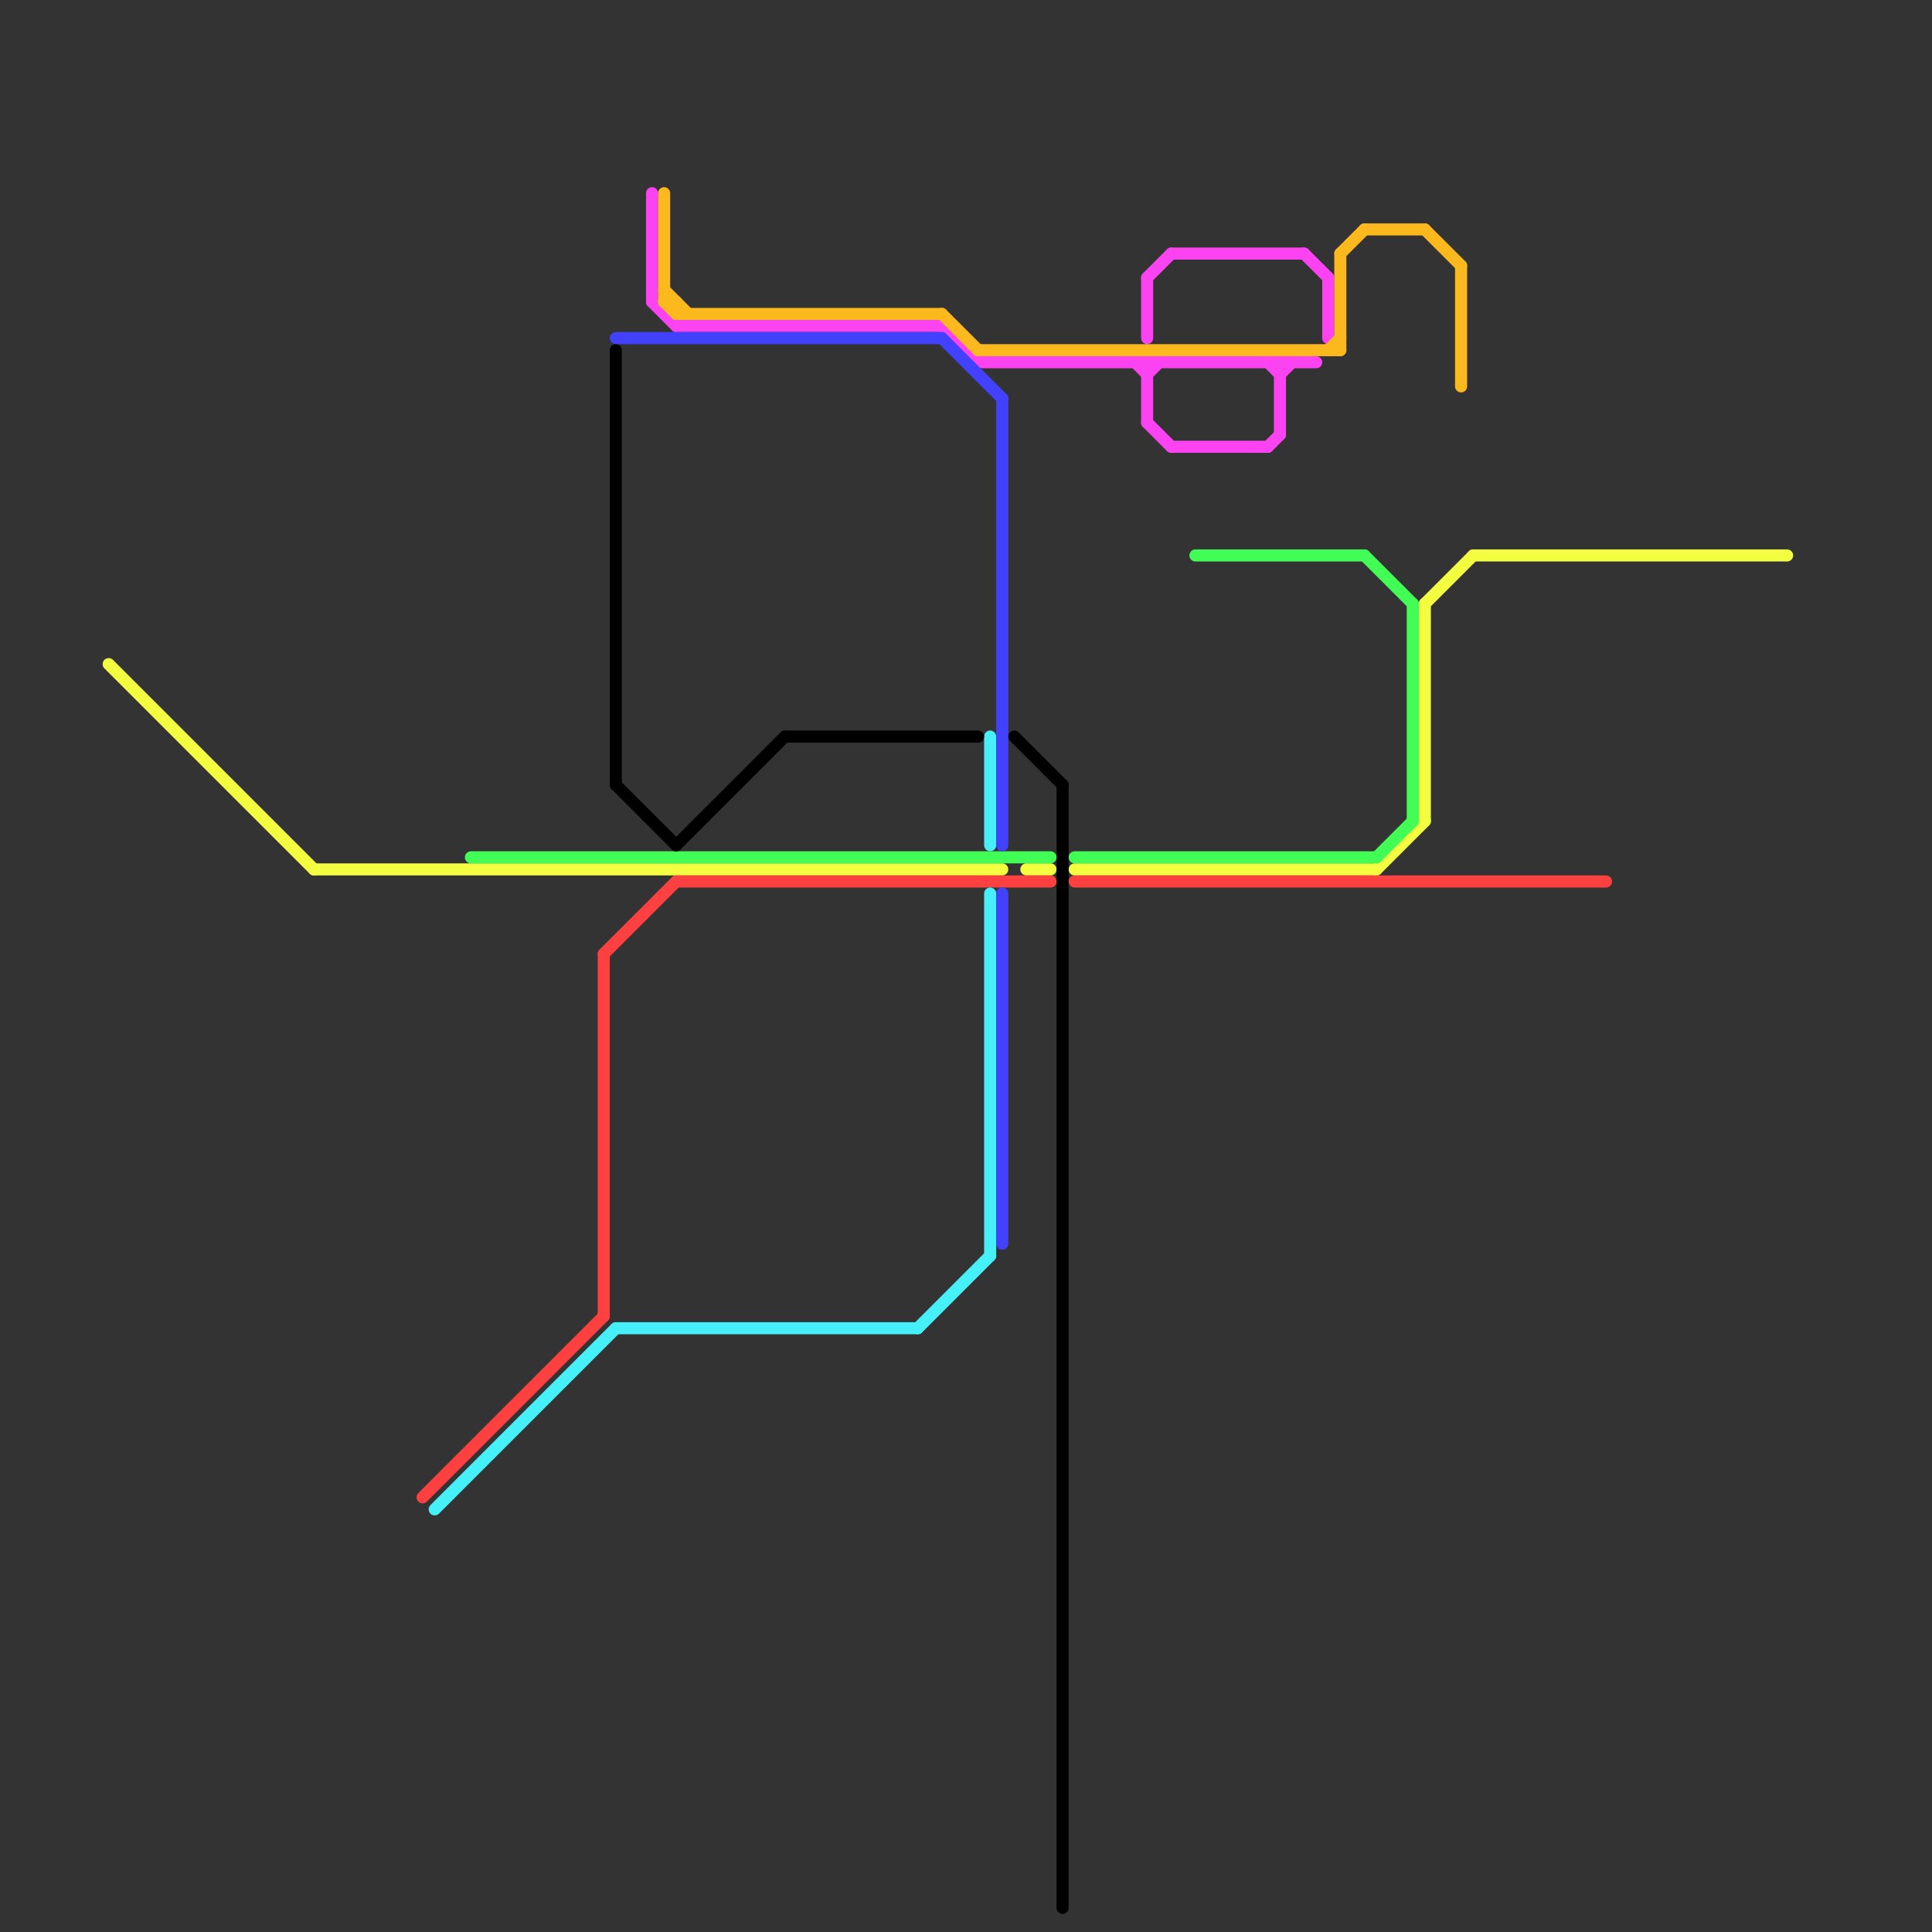 
<svg version="1.1" xmlns="http://www.w3.org/2000/svg" viewBox="0 0 160 160">
<rect x="0" y="0" width="160" height="160" fill="#333333" stroke="none"/>
<style>text { font: 1px Helvetica; font-weight: 600; white-space: pre; dominant-baseline: central; } line { stroke-width: 1; fill: none; stroke-linecap: round; stroke-linejoin: round; } .c0 { stroke: #f4fe41 } .c1 { stroke: #fc43f2 } .c2 { stroke: #fcb91d } .c3 { stroke: #42fd55 } .c4 { stroke: #ff4040 } .c5 { stroke: #46f0f9 } .c6 { stroke: #4141fe } .c7 { stroke: #000000 }</style><defs><g id="wm-xf"><circle r="1.2" fill="#000"/><circle r="0.9" fill="#fff"/><circle r="0.6" fill="#000"/><circle r="0.3" fill="#fff"/></g><g id="wm"><circle r="0.6" fill="#000"/><circle r="0.3" fill="#fff"/></g></defs><line class="c0" x1="85" y1="72" x2="87" y2="72"/><line class="c0" x1="89" y1="72" x2="114" y2="72"/><line class="c0" x1="26" y1="72" x2="83" y2="72"/><line class="c0" x1="122" y1="46" x2="148" y2="46"/><line class="c0" x1="118" y1="50" x2="122" y2="46"/><line class="c0" x1="118" y1="50" x2="118" y2="68"/><line class="c0" x1="114" y1="72" x2="118" y2="68"/><line class="c0" x1="9" y1="55" x2="26" y2="72"/><line class="c1" x1="95" y1="23" x2="95" y2="28"/><line class="c1" x1="56" y1="27" x2="78" y2="27"/><line class="c1" x1="105" y1="37" x2="106" y2="36"/><line class="c1" x1="54" y1="25" x2="56" y2="27"/><line class="c1" x1="95" y1="31" x2="96" y2="30"/><line class="c1" x1="105" y1="30" x2="106" y2="31"/><line class="c1" x1="95" y1="35" x2="97" y2="37"/><line class="c1" x1="95" y1="30" x2="95" y2="35"/><line class="c1" x1="106" y1="30" x2="106" y2="36"/><line class="c1" x1="95" y1="23" x2="97" y2="21"/><line class="c1" x1="54" y1="16" x2="54" y2="25"/><line class="c1" x1="106" y1="31" x2="107" y2="30"/><line class="c1" x1="81" y1="30" x2="109" y2="30"/><line class="c1" x1="78" y1="27" x2="81" y2="30"/><line class="c1" x1="97" y1="37" x2="105" y2="37"/><line class="c1" x1="97" y1="21" x2="108" y2="21"/><line class="c1" x1="108" y1="21" x2="110" y2="23"/><line class="c1" x1="94" y1="30" x2="95" y2="31"/><line class="c1" x1="110" y1="23" x2="110" y2="28"/><line class="c2" x1="121" y1="22" x2="121" y2="32"/><line class="c2" x1="113" y1="19" x2="118" y2="19"/><line class="c2" x1="55" y1="24" x2="57" y2="26"/><line class="c2" x1="56" y1="25" x2="56" y2="26"/><line class="c2" x1="55" y1="25" x2="56" y2="26"/><line class="c2" x1="118" y1="19" x2="121" y2="22"/><line class="c2" x1="110" y1="29" x2="111" y2="28"/><line class="c2" x1="55" y1="25" x2="56" y2="25"/><line class="c2" x1="56" y1="26" x2="78" y2="26"/><line class="c2" x1="55" y1="16" x2="55" y2="25"/><line class="c2" x1="111" y1="21" x2="111" y2="29"/><line class="c2" x1="111" y1="21" x2="113" y2="19"/><line class="c2" x1="81" y1="29" x2="111" y2="29"/><line class="c2" x1="78" y1="26" x2="81" y2="29"/><line class="c3" x1="89" y1="71" x2="114" y2="71"/><line class="c3" x1="114" y1="71" x2="117" y2="68"/><line class="c3" x1="39" y1="71" x2="87" y2="71"/><line class="c3" x1="117" y1="50" x2="117" y2="68"/><line class="c3" x1="113" y1="46" x2="117" y2="50"/><line class="c3" x1="99" y1="46" x2="113" y2="46"/><line class="c4" x1="35" y1="124" x2="50" y2="109"/><line class="c4" x1="89" y1="73" x2="133" y2="73"/><line class="c4" x1="56" y1="73" x2="87" y2="73"/><line class="c4" x1="50" y1="79" x2="50" y2="109"/><line class="c4" x1="50" y1="79" x2="56" y2="73"/><line class="c5" x1="76" y1="110" x2="82" y2="104"/><line class="c5" x1="82" y1="74" x2="82" y2="104"/><line class="c5" x1="51" y1="110" x2="76" y2="110"/><line class="c5" x1="82" y1="61" x2="82" y2="70"/><line class="c5" x1="36" y1="125" x2="51" y2="110"/><line class="c6" x1="78" y1="28" x2="83" y2="33"/><line class="c6" x1="51" y1="28" x2="78" y2="28"/><line class="c6" x1="83" y1="33" x2="83" y2="70"/><line class="c6" x1="83" y1="74" x2="83" y2="103"/><line class="c7" x1="56" y1="70" x2="65" y2="61"/><line class="c7" x1="88" y1="65" x2="88" y2="158"/><line class="c7" x1="51" y1="29" x2="51" y2="65"/><line class="c7" x1="84" y1="61" x2="88" y2="65"/><line class="c7" x1="65" y1="61" x2="81" y2="61"/><line class="c7" x1="51" y1="65" x2="56" y2="70"/>
</svg>
